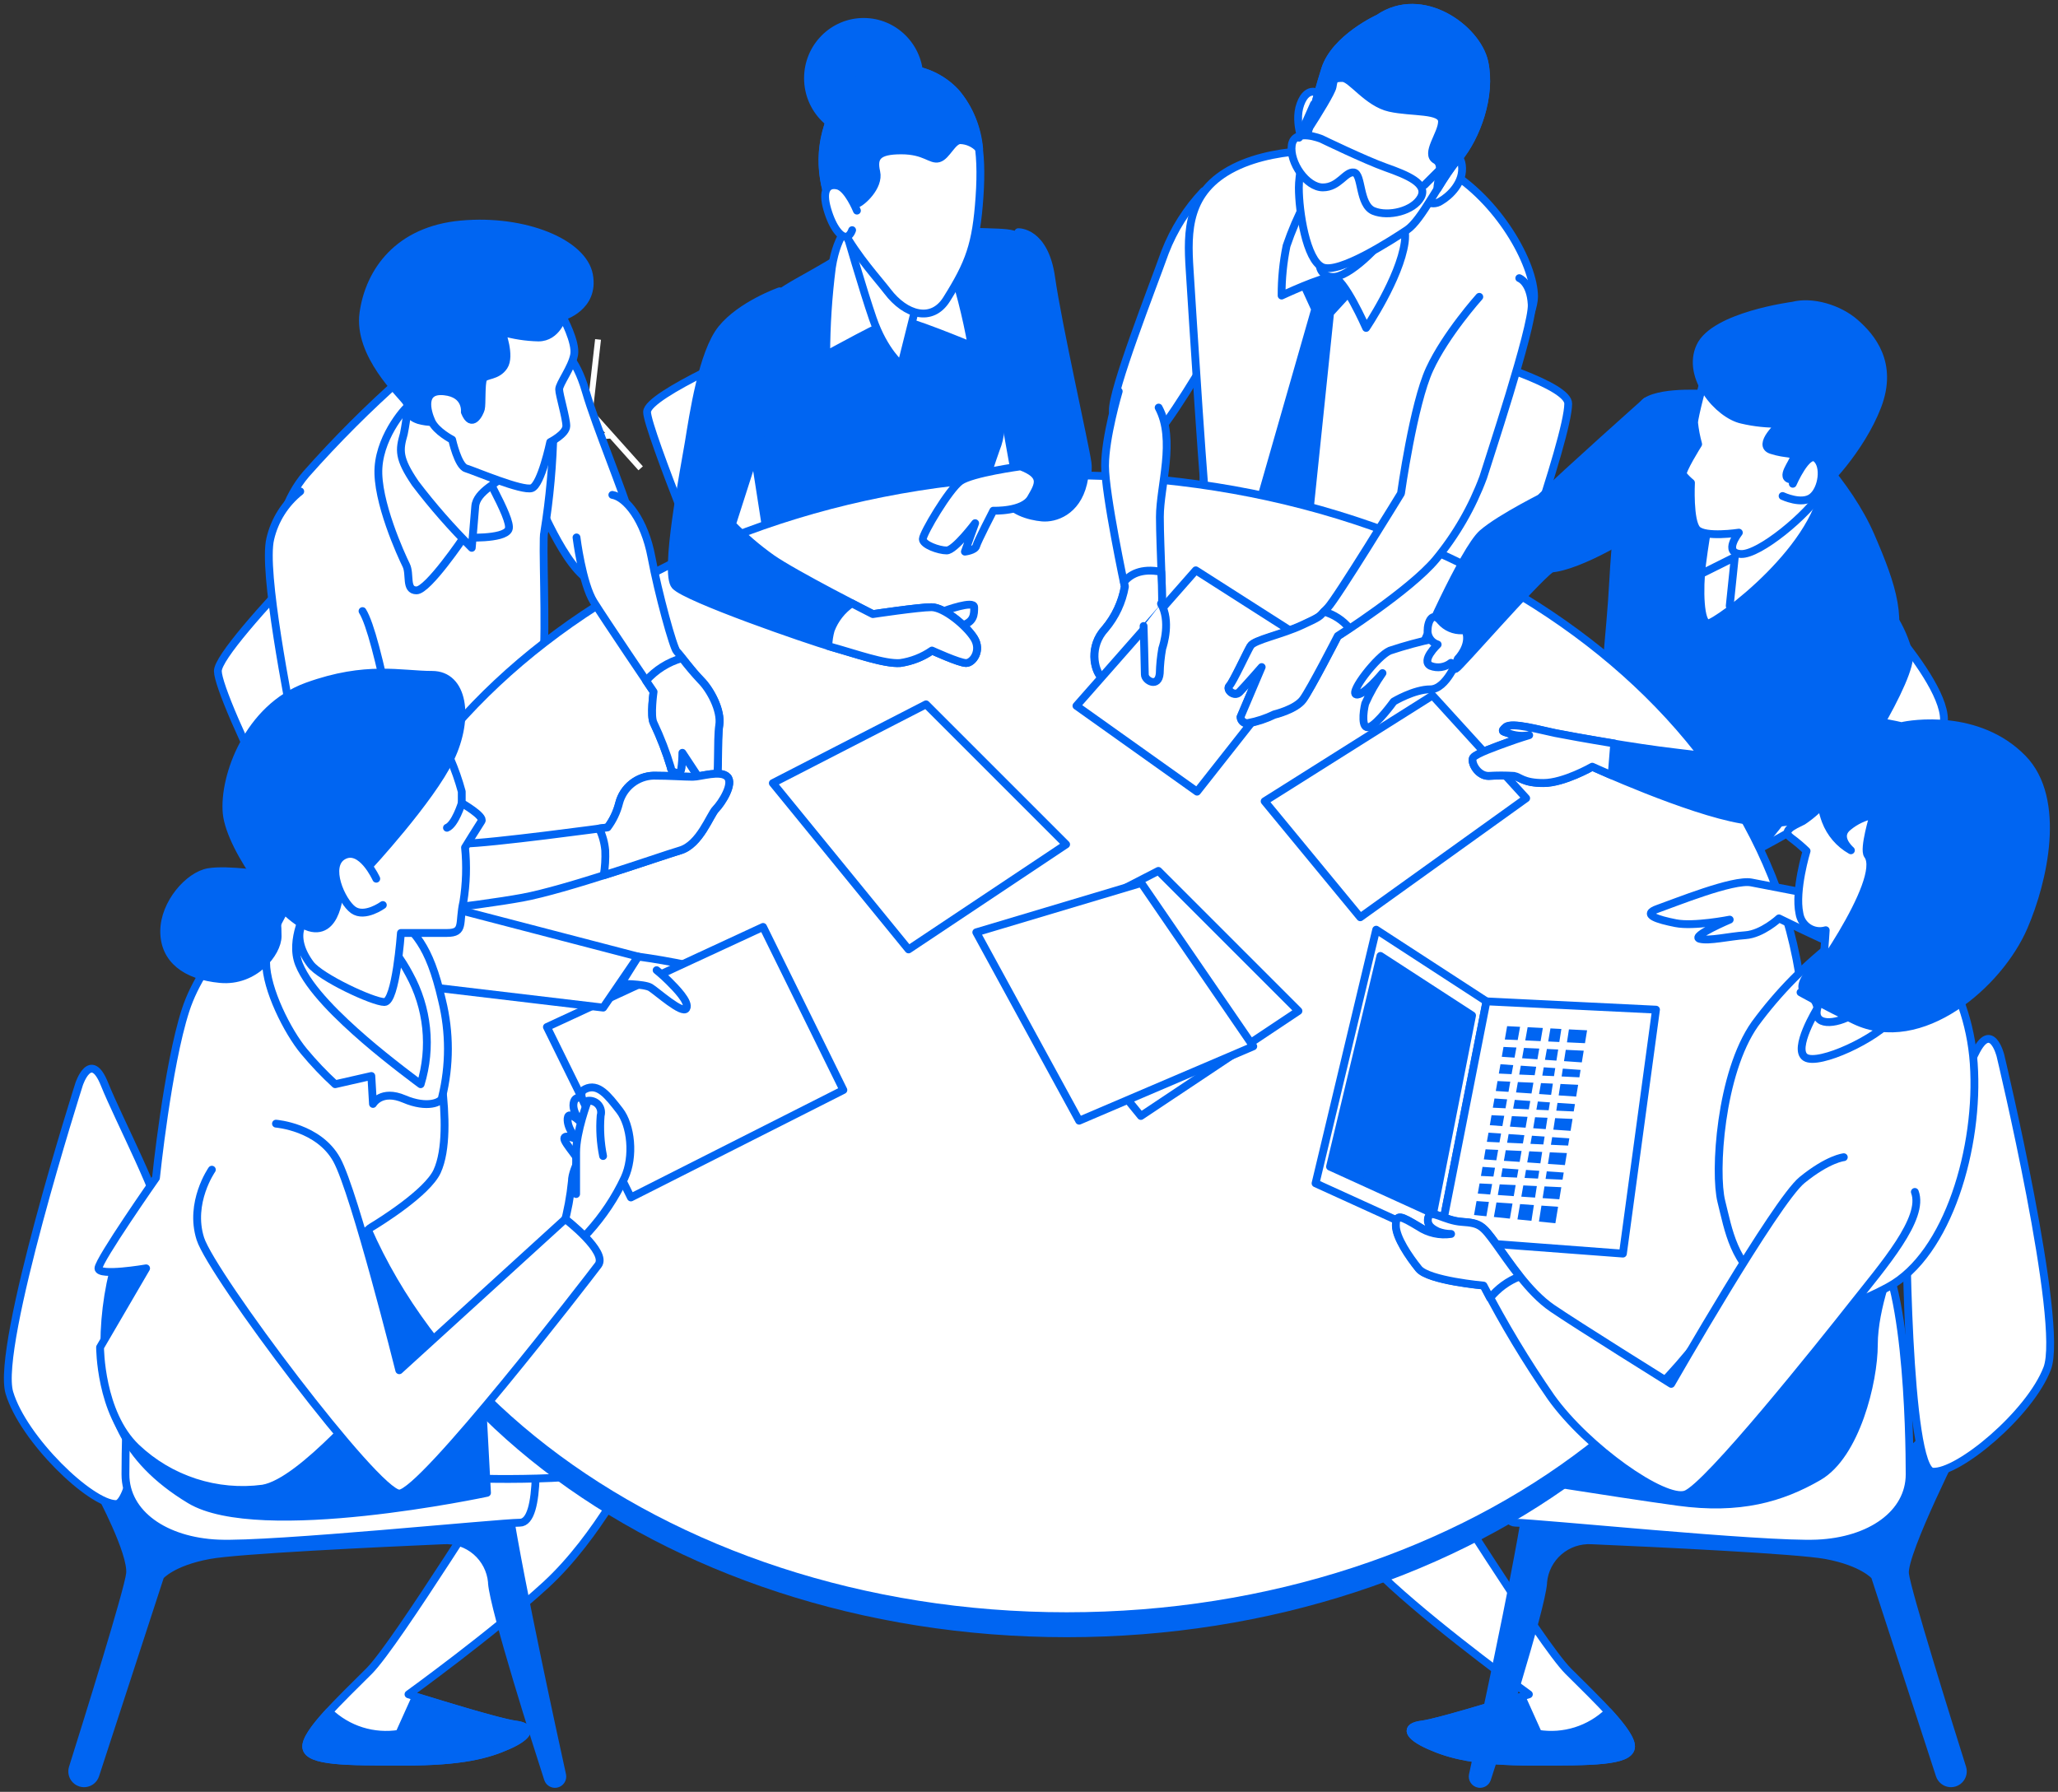 <svg width="263" height="229" viewBox="0 0 263 229" fill="none" xmlns="http://www.w3.org/2000/svg">
<rect x="0" y="0" width="263" height="229" fill="#333333" stroke="none"/>
<path d="M118.964 31.615C118.964 31.615 106.972 31.977 99.635 39.607C92.298 47.238 92.391 59.222 92.391 59.222C92.391 59.222 104.375 58.853 111.72 51.23C119.065 43.608 118.964 31.615 118.964 31.615Z" fill="white"/>
<path d="M76.801 43.422L76.053 43.338L75.103 51.717L70.044 46.069H70.061L68.775 35.917L68.027 36.018L69.17 45.094L56.606 31.043L56.043 31.547L64.573 41.077L59.169 41.145L59.186 41.901L65.237 41.825L71.221 48.507L62.775 48.515V49.271L71.893 49.263L77.33 55.339L71.372 55.7L71.422 56.448L77.969 56.053L81.591 60.104L82.154 59.6L75.775 52.473L76.801 43.422Z" fill="white"/>
<path d="M105.257 46.413L115.275 44.371L115.123 43.632L106.165 45.455L119.233 31.875L118.687 31.354L109.82 40.564L109.35 35.186L108.602 35.253L109.123 41.287L102.904 47.75L102.265 39.329L101.509 39.388L102.206 48.481L96.551 54.347L95.752 48.439L94.996 48.54L95.878 55.044L92.113 58.961L92.659 59.482L99.29 52.59L108.4 52.935L108.425 52.187L99.996 51.859L105.249 46.397L105.257 46.413Z" fill="white"/>
<path d="M110.374 17.186C114.305 17.186 117.492 13.966 117.492 9.993C117.492 6.02 114.305 2.799 110.374 2.799C106.443 2.799 103.256 6.02 103.256 9.993C103.256 13.966 106.443 17.186 110.374 17.186Z" fill="#0065F2" stroke="#0065F2" stroke-linecap="round" stroke-linejoin="round"/>
<path d="M130.133 29.674C130.133 29.674 133.494 29.531 134.335 35.49C135.175 41.448 138.688 56.987 138.982 59.164C139.276 61.34 137.965 63.962 134.78 64.979C131.595 65.996 129.839 62.946 129.544 61.492C129.25 60.038 126.443 42.339 126.443 42.339L130.133 29.674Z" fill="#0065F2" stroke="#0065F2" stroke-linecap="round" stroke-linejoin="round"/>
<path d="M97.415 44.162C97.415 44.162 82.691 50.39 82.691 52.65C82.691 54.911 91.759 77.022 91.759 77.022L130.829 66.828L126.451 42.355C126.451 42.355 120.635 35.103 97.415 44.162Z" fill="white" stroke="#0065F2" stroke-linecap="round" stroke-linejoin="round"/>
<path d="M110.846 30.801C110.846 30.801 106.644 33.415 103.283 35.298C99.921 37.18 94.879 39.802 94.879 45.038C94.879 50.273 98.661 71.04 98.661 73.216C98.591 74.188 98.639 75.164 98.804 76.124C98.804 75.687 124.369 67.258 124.369 67.258C125.155 63.915 126.126 60.619 127.276 57.383C128.587 54.19 127.276 51.425 128.73 46.197C130.184 40.97 132.932 37.483 131.781 33.592C130.629 29.701 130.327 29.818 126.117 29.667C121.906 29.516 114.914 29.49 110.846 30.801Z" fill="#0065F2" stroke="#0065F2" stroke-linecap="round" stroke-linejoin="round"/>
<path d="M108.931 28.515C108.931 28.515 107.04 29.532 106.309 34.18C105.835 37.889 105.593 41.625 105.586 45.365C105.586 45.365 113.427 41.012 114.595 40.861C115.763 40.709 124.184 44.222 124.184 44.222C123.5 40.376 122.528 36.586 121.276 32.885C119.537 28.221 110.67 26.482 108.931 28.515Z" fill="white" stroke="#0065F2" stroke-linecap="round" stroke-linejoin="round"/>
<path d="M107.475 27.355L107.617 27.851C108.181 29.818 110.29 37.096 111.542 40.718C112.996 44.92 115.173 46.676 115.173 46.676L117.349 37.986C117.349 37.986 108.777 29.675 107.475 27.355Z" fill="white" stroke="#0065F2" stroke-linecap="round" stroke-linejoin="round"/>
<path d="M115.157 8.757C115.157 8.757 108.039 7.597 105.568 16.892C103.097 26.187 111.09 34.179 113.409 37.23C115.729 40.281 119.09 41.255 120.973 38.247C123.881 33.599 124.755 31.271 125.175 25.17C125.595 19.069 124.881 15.001 122.124 11.808C121.233 10.85 120.155 10.086 118.957 9.561C117.758 9.036 116.465 8.763 115.157 8.757Z" fill="white" stroke="#0065F2" stroke-linecap="round" stroke-linejoin="round"/>
<path d="M122.15 11.808C121.258 10.849 120.178 10.084 118.979 9.559C117.779 9.034 116.484 8.762 115.175 8.757C115.175 8.757 108.056 7.597 105.586 16.892C104.909 19.529 104.976 22.301 105.779 24.901C106.039 24.237 106.434 23.716 107.039 23.716C108.779 23.716 108.93 26.187 109.51 26.044C110.09 25.901 112.41 23.868 111.981 21.977C111.552 20.086 112.124 19.22 115.175 19.22C118.225 19.22 118.948 20.523 119.965 20.237C120.982 19.951 121.713 17.909 122.73 17.909C123.184 17.925 123.63 18.031 124.043 18.222C124.456 18.412 124.826 18.683 125.133 19.018C124.909 16.364 123.867 13.845 122.15 11.808Z" fill="#0065F2" stroke="#0065F2" stroke-linecap="round" stroke-linejoin="round"/>
<path d="M109.51 26.918C109.51 26.918 108.342 24.011 107.039 23.716C105.737 23.422 105.005 24.305 105.728 26.767C106.451 29.23 107.476 30.255 108.056 30.255C108.636 30.255 108.896 29.414 108.896 29.414" fill="white"/>
<path d="M109.51 26.918C109.51 26.918 108.342 24.011 107.039 23.716C105.737 23.422 105.005 24.305 105.728 26.767C106.451 29.23 107.476 30.255 108.056 30.255C108.636 30.255 108.896 29.414 108.896 29.414" stroke="#0065F2" stroke-linecap="round" stroke-linejoin="round"/>
<path d="M98.904 56.693C98.904 56.693 99.627 61.349 102.829 63.417C106.031 65.484 110.393 64.433 110.393 64.433" stroke="#0065F2" stroke-linecap="round" stroke-linejoin="round"/>
<path d="M115.156 46.676C115.156 46.676 117.19 54.374 116.753 57.71" stroke="#0065F2" stroke-linecap="round" stroke-linejoin="round"/>
<path d="M71.759 44.71C71.759 44.71 73.524 45.441 74.852 50.005C76.18 54.568 79.701 62.947 80.583 66.182C81.466 69.418 81.172 73.536 77.348 74.586C73.524 75.637 69.406 65.174 68.818 64.291C68.23 63.409 66.759 55.173 67.498 50.761C68.238 46.349 70.146 44.13 71.759 44.71Z" fill="white" stroke="#0065F2" stroke-linecap="round" stroke-linejoin="round"/>
<path d="M50.816 59.988C50.816 59.988 27.84 82.402 27.84 85.763C27.84 89.125 41.362 116.925 45.144 116.295C48.925 115.665 65.944 97.529 65.944 97.529L50.816 59.988Z" fill="white" stroke="#0065F2" stroke-linecap="round" stroke-linejoin="round"/>
<path d="M51.463 48.247C47.097 52.109 42.971 56.235 39.109 60.601C33.957 66.626 34.403 76.778 36.016 83.687C37.63 90.595 40.58 110.159 44.252 110.899C47.925 111.638 50.874 103.839 57.346 98.293C63.817 92.746 68.968 87.998 69.405 84.317C69.842 80.636 69.262 68.879 69.556 67.996C70.256 63.665 70.649 59.29 70.733 54.903C70.733 50.642 67.498 45.936 64.262 44.902C61.026 43.868 52.782 47.23 51.463 48.247Z" fill="white" stroke="#0065F2" stroke-linecap="round" stroke-linejoin="round"/>
<path d="M81.254 186.595C81.254 186.595 76.498 196.377 69.691 202.604C62.883 208.832 52.202 216.538 52.202 216.538C52.202 216.538 63.463 220.101 65.841 220.396C68.22 220.69 67.615 221.875 64.951 223.068C62.287 224.261 59.017 225.144 51.605 225.144C44.193 225.144 39.453 225.144 39.151 223.362C38.848 221.581 43.605 217.135 47.16 213.58C50.714 210.025 64.354 187.78 65.539 186.595C66.724 185.41 75.027 181.552 81.254 186.595Z" fill="white" stroke="#0065F2" stroke-linecap="round" stroke-linejoin="round"/>
<path d="M65.843 220.395C63.884 220.151 55.909 217.697 53.153 216.84L51.018 221.58C49.407 221.84 47.757 221.722 46.199 221.235C44.641 220.748 43.218 219.905 42.042 218.773C40.269 220.697 38.992 222.412 39.143 223.361C39.446 225.143 44.185 225.143 51.598 225.143C59.01 225.143 62.271 224.252 64.943 223.067C67.616 221.882 68.212 220.689 65.843 220.395Z" fill="#0065F2" stroke="#0065F2" stroke-linecap="round" stroke-linejoin="round"/>
<path d="M166.32 186.595C166.32 186.595 171.069 196.377 177.884 202.604C184.7 208.832 195.381 216.538 195.381 216.538C195.381 216.538 184.112 220.101 181.742 220.396C179.372 220.69 179.96 221.875 182.632 223.068C185.305 224.261 188.515 225.144 195.97 225.144C203.424 225.144 208.13 225.144 208.424 223.362C208.718 221.581 203.979 217.135 200.415 213.58C196.852 210.025 183.221 187.78 182.036 186.595C180.851 185.41 172.548 181.552 166.32 186.595Z" fill="white" stroke="#0065F2" stroke-linecap="round" stroke-linejoin="round"/>
<path d="M181.743 220.395C183.693 220.151 191.676 217.697 194.433 216.84L196.568 221.58C198.178 221.838 199.825 221.719 201.382 221.232C202.938 220.745 204.359 219.903 205.535 218.773C207.299 220.697 208.585 222.412 208.426 223.361C208.131 225.143 203.383 225.143 195.971 225.143C188.559 225.143 185.298 224.252 182.634 223.067C179.97 221.882 179.373 220.689 181.743 220.395Z" fill="#0065F2" stroke="#0065F2" stroke-linecap="round" stroke-linejoin="round"/>
<path d="M12.762 190.745C12.762 190.745 16.913 198.451 16.619 201.124C16.376 203.3 11.19 219.924 9.299 225.941C9.225 226.178 9.211 226.43 9.257 226.675C9.304 226.919 9.41 227.149 9.566 227.342C9.722 227.536 9.924 227.688 10.153 227.785C10.382 227.882 10.632 227.921 10.879 227.899C11.175 227.872 11.456 227.759 11.687 227.574C11.919 227.388 12.091 227.139 12.182 226.857L20.477 201.418C20.477 201.418 21.956 199.636 26.704 198.754C30.335 198.065 48.42 197.216 56.673 196.855C58.196 196.768 59.693 197.276 60.848 198.271C62.004 199.267 62.727 200.672 62.867 202.191C62.867 202.233 62.867 202.267 62.867 202.309C63.127 205.729 68.749 223.42 70.027 227.336C70.096 227.551 70.24 227.733 70.433 227.85C70.626 227.968 70.855 228.012 71.077 227.975C71.203 227.954 71.323 227.907 71.43 227.839C71.537 227.77 71.629 227.68 71.7 227.575C71.772 227.47 71.821 227.351 71.846 227.226C71.87 227.101 71.869 226.973 71.842 226.848C70.834 222.26 66.505 202.477 64.942 192.527C64.942 192.527 33.511 194.006 26.393 192.224C22.115 191.155 18.019 189.456 14.241 187.182C14.241 187.182 12.468 187.19 12.762 190.745Z" fill="#0065F2" stroke="#0065F2" stroke-linecap="round" stroke-linejoin="round"/>
<path d="M10.107 138.565C10.107 138.565 -0.575 172.064 1.199 177.997C2.972 183.93 11.578 192.225 14.838 192.225C18.099 192.225 20.772 159.617 20.772 156.651C20.772 153.684 15.149 143.036 13.359 138.565C11.569 134.094 10.107 138.565 10.107 138.565Z" fill="white" stroke="#0065F2" stroke-linecap="round" stroke-linejoin="round"/>
<path d="M68.464 188.67C68.355 192.031 67.834 194.603 66.43 194.603C63.766 194.603 34.705 197.561 27.889 197.267C21.074 196.973 16.031 193.46 16.031 188.417C16.031 183.375 16.325 161.138 21.368 158.163C26.41 155.188 53.093 154.902 59.32 154.902C66.985 154.902 67.312 169.71 67.64 174.727C67.733 176.173 68.632 183.375 68.464 188.67Z" fill="white" stroke="#0065F2" stroke-linecap="round" stroke-linejoin="round"/>
<path d="M60.8 188.964C60.8 188.964 79.776 189.561 81.255 186.594C82.734 183.627 81.255 177.4 77.406 176.215C73.557 175.03 57.539 175.921 57.539 175.921L60.8 188.964Z" fill="white" stroke="#0065F2" stroke-linecap="round" stroke-linejoin="round"/>
<path d="M14.839 161.095C13.71 165.057 13.211 169.172 13.36 173.289C13.654 179.819 15.435 186.341 24.285 191.677C33.134 197.014 62.237 190.786 62.237 190.786L60.161 151.943C60.161 151.943 40.891 149.573 30.218 151.649C19.545 153.725 15.15 159.91 14.839 161.095Z" fill="#0065F2" stroke="#0065F2" stroke-linecap="round" stroke-linejoin="round"/>
<path d="M153.814 24.431C151.68 26.679 150.007 29.323 148.889 32.213C147.301 36.667 142.057 50.013 142.216 52.551C142.376 55.089 144.595 58.274 146.822 56.526C149.049 54.778 154.444 45.408 154.764 44.929C155.083 44.45 155.402 37.777 155.402 33.642C155.402 29.507 155.68 24.272 153.814 24.431Z" fill="white" stroke="#0065F2" stroke-linecap="round" stroke-linejoin="round"/>
<path d="M158.943 38.701C160.682 38.365 200.408 47.105 200.408 51.584C200.408 56.063 191.441 80.721 191.441 80.721L153.346 70.636C153.346 70.636 154.11 39.667 158.943 38.701Z" fill="white" stroke="#0065F2" stroke-linecap="round" stroke-linejoin="round"/>
<path d="M172.363 19.344C172.363 19.344 163.782 18.386 157.74 21.411C151.697 24.437 151.706 29.513 152.025 34.437C152.344 39.362 153.983 65.927 154.462 67.835C154.941 69.743 165.85 69.238 172.203 70.507C178.556 71.776 183.011 66.532 183.969 64.465C184.927 62.397 196.045 42.219 196.045 37.933C196.045 33.647 191.44 25.538 184.918 21.722C181.151 19.457 176.698 18.614 172.363 19.344Z" fill="white" stroke="#0065F2" stroke-linecap="round" stroke-linejoin="round"/>
<path d="M166.321 35.708L168.069 39.523L161.236 63.357L162.825 67.963L167.438 64.466L169.977 40.002L173.473 36.187L171.725 31.893L166.321 35.708Z" fill="#0065F2" stroke="#0065F2" stroke-linecap="round" stroke-linejoin="round"/>
<path d="M166.799 25.859C165.859 27.648 165.061 29.508 164.412 31.422C163.984 33.513 163.772 35.642 163.782 37.775C163.782 37.775 168.866 35.389 170.295 35.389C171.723 35.389 174.581 41.91 174.581 41.91C174.581 41.91 178.875 35.548 179.514 30.985C180.153 26.422 175.219 23.043 171.723 23.043C170.727 23.034 169.745 23.29 168.88 23.784C168.014 24.279 167.296 24.995 166.799 25.859Z" fill="white" stroke="#0065F2" stroke-linecap="round" stroke-linejoin="round"/>
<path d="M184.911 21.252C184.911 21.252 186.507 18.866 186.818 21.093C187.129 23.32 185.23 25.059 184.121 25.698C183.84 25.891 183.507 25.995 183.167 25.995C182.826 25.995 182.493 25.891 182.213 25.698" fill="white"/>
<path d="M184.911 21.252C184.911 21.252 186.507 18.866 186.818 21.093C187.129 23.32 185.23 25.059 184.121 25.698C183.84 25.891 183.507 25.995 183.167 25.995C182.826 25.995 182.493 25.891 182.213 25.698" stroke="#0065F2" stroke-linecap="round" stroke-linejoin="round"/>
<path d="M168.708 12.034C168.708 12.034 167.119 10.765 166.186 13.303C165.254 15.841 166.825 19.026 166.825 19.026L168.413 15.665" fill="white"/>
<path d="M168.708 12.034C168.708 12.034 167.119 10.765 166.186 13.303C165.254 15.841 166.825 19.026 166.825 19.026L168.413 15.665" stroke="#0065F2" stroke-linecap="round" stroke-linejoin="round"/>
<path d="M168.708 33.331C168.636 33.574 168.623 33.831 168.67 34.081C168.717 34.33 168.822 34.565 168.977 34.766C169.132 34.967 169.332 35.128 169.562 35.237C169.791 35.345 170.043 35.398 170.297 35.39C172.364 35.55 176.65 31.104 176.969 30.146C177.289 29.188 168.708 33.331 168.708 33.331Z" fill="white" stroke="#0065F2" stroke-linecap="round" stroke-linejoin="round"/>
<path d="M176.178 2.344C176.178 2.344 170.615 4.865 169.346 8.857C168.077 12.849 165.984 20.933 165.984 23.984C165.984 27.035 166.934 33.229 169.001 34.153C171.069 35.077 177.901 30.657 179.801 29.388C181.7 28.119 183.935 23.194 186.322 20.328C188.709 17.463 190.608 12.227 189.684 7.941C188.759 3.655 181.733 -1.472 176.178 2.344Z" fill="white" stroke="#0065F2" stroke-linecap="round" stroke-linejoin="round"/>
<path d="M189.685 7.908C188.726 3.613 181.734 -1.471 176.179 2.344C176.179 2.344 170.616 4.866 169.347 8.857C168.742 10.748 167.96 13.564 167.305 16.329C168.389 14.648 170.187 11.748 170.297 11.085C170.456 10.126 170.456 9.967 171.566 9.967C172.675 9.967 174.742 13.143 177.608 13.782C180.474 14.421 184.281 13.942 184.281 15.53C184.281 17.119 182.054 19.665 183.482 20.455C184.6 21.077 183.6 23.22 183.701 24.153C184.493 22.807 185.377 21.518 186.348 20.295C188.726 17.438 190.634 12.194 189.685 7.908Z" fill="#0065F2" stroke="#0065F2" stroke-linecap="round" stroke-linejoin="round"/>
<path d="M168.868 17.757C168.868 17.757 174.431 20.455 177.129 21.413C179.827 22.371 182.533 23.472 181.575 25.22C180.617 26.968 177.448 27.741 175.541 26.968C173.633 26.195 174.112 22.203 173.019 22.043C171.927 21.883 171.12 23.951 169.053 23.951C166.985 23.951 164.758 20.774 165.078 18.547C165.397 16.32 168.868 17.757 168.868 17.757Z" fill="white" stroke="#0065F2" stroke-linecap="round" stroke-linejoin="round"/>
<path d="M182.053 23.632L185.708 19.977" stroke="#0065F2" stroke-linecap="round" stroke-linejoin="round"/>
<path d="M166.01 17.599L167.909 13.305" stroke="#0065F2" stroke-linecap="round" stroke-linejoin="round"/>
<path d="M210.383 51.297C210.383 51.297 199.845 60.676 197.113 63.39C194.382 66.105 194.256 71.324 196.853 72.492C199.45 73.66 207.652 68.853 208.946 67.811C210.24 66.769 213.762 51.944 210.383 51.297Z" fill="#0065F2" stroke="#0065F2" stroke-linecap="round" stroke-linejoin="round"/>
<path d="M236.729 74.744C236.729 74.744 250.889 88.897 248.057 93.426C245.225 97.956 218.047 112.117 218.047 112.117L212.945 90.031L236.729 74.744Z" fill="white" stroke="#0065F2" stroke-linecap="round" stroke-linejoin="round"/>
<path d="M218.567 50.39C218.567 50.39 212.592 49.869 210.381 51.297C208.171 52.726 206.608 65.996 206.179 73.929C205.751 81.863 204.751 88.216 205.272 89.788C205.793 91.359 219.315 108.386 221.239 110.73C223.164 113.075 238.93 89.141 241.14 84.325C243.35 79.51 241.922 75.081 239.056 68.467C236.19 61.853 230.089 55.718 226.45 52.34C225.408 51.375 224.138 50.69 222.76 50.349C221.381 50.008 219.939 50.022 218.567 50.39Z" fill="#0065F2" stroke="#0065F2" stroke-linecap="round" stroke-linejoin="round"/>
<path d="M218.442 66.123L218.35 66.627C218.182 67.56 217.82 69.694 217.509 72.106C217.114 75.359 217.249 79.67 218.291 79.67C219.333 79.67 232.981 69.787 233.241 60.82C233.502 51.853 219.484 62.358 218.442 66.123Z" fill="white" stroke="#0065F2" stroke-linecap="round" stroke-linejoin="round"/>
<path d="M217.796 48.441C217.796 48.441 216.493 53.248 216.493 54.029C216.591 54.952 216.766 55.866 217.014 56.761C217.014 56.761 214.804 60.273 215.064 60.66C215.373 61.041 215.719 61.39 216.098 61.702C216.098 61.702 215.846 66.644 216.88 67.686C217.913 68.728 222.216 68.072 222.216 68.072C222.216 68.072 220.132 70.677 222.477 70.804C224.821 70.93 231.057 65.761 232.881 62.744C234.704 59.727 234.562 54.29 232.881 51.558C231.2 48.827 221.174 45.054 217.796 48.441Z" fill="white" stroke="#0065F2" stroke-linecap="round" stroke-linejoin="round"/>
<path d="M229.106 39.07C229.106 39.07 219.089 40.372 217.274 44.272C215.458 48.171 219.61 52.987 222.602 53.642C224.22 54.023 225.881 54.196 227.543 54.155C227.543 54.155 224.425 56.886 226.375 57.516C228.325 58.147 229.232 57.777 229.232 58.424C229.232 59.071 227.283 61.155 228.972 61.29C230.661 61.424 231.182 58.424 232.224 59.08C233.266 59.735 231.838 62.324 232.359 62.441C232.88 62.559 237.821 57.399 239.922 51.903C242.023 46.406 239.141 43.062 237.065 41.246C234.989 39.431 231.577 38.422 229.106 39.07Z" fill="#0065F2" stroke="#0065F2" stroke-linecap="round" stroke-linejoin="round"/>
<path d="M229.107 61.827C229.107 61.827 230.931 57.625 232.099 58.584C233.267 59.541 232.881 62.483 231.578 63.525C230.275 64.567 227.805 63.391 227.805 63.391" fill="white"/>
<path d="M229.107 61.827C229.107 61.827 230.931 57.625 232.099 58.584C233.267 59.541 232.881 62.483 231.578 63.525C230.275 64.567 227.805 63.391 227.805 63.391" stroke="#0065F2" stroke-linecap="round" stroke-linejoin="round"/>
<path d="M217.535 73.275L221.695 71.199L221.048 77.435" fill="white"/>
<path d="M217.535 73.275L221.695 71.199L221.048 77.435" stroke="#0065F2" stroke-linecap="round" stroke-linejoin="round"/>
<path d="M250.63 183.727C250.63 183.727 243.151 198.451 243.445 201.124C243.689 203.3 248.874 219.923 250.773 225.941C250.846 226.179 250.858 226.431 250.811 226.675C250.763 226.92 250.656 227.148 250.499 227.342C250.342 227.535 250.141 227.687 249.911 227.784C249.682 227.881 249.433 227.921 249.185 227.899C248.889 227.872 248.608 227.759 248.377 227.573C248.145 227.388 247.973 227.139 247.882 226.857L239.596 201.418C239.596 201.418 238.108 199.636 233.368 198.754C229.729 198.065 211.653 197.216 203.391 196.854C201.87 196.77 200.375 197.279 199.221 198.274C198.068 199.269 197.345 200.674 197.206 202.191C197.202 202.23 197.202 202.269 197.206 202.309C196.937 205.729 191.323 223.419 190.037 227.336C189.968 227.55 189.824 227.733 189.631 227.85C189.438 227.967 189.21 228.012 188.987 227.974C188.861 227.953 188.742 227.907 188.634 227.838C188.527 227.77 188.435 227.68 188.364 227.575C188.292 227.47 188.243 227.351 188.219 227.226C188.194 227.101 188.195 226.973 188.222 226.848C189.231 222.26 193.559 202.477 195.13 192.526C195.13 192.526 226.553 194.005 233.671 192.224C240.789 190.442 249.16 180.164 249.16 180.164C249.16 180.164 250.924 180.164 250.63 183.727Z" fill="#0065F2" stroke="#0065F2" stroke-linecap="round" stroke-linejoin="round"/>
<path d="M255.646 134.91C255.646 134.91 263.831 169.106 261.621 174.888C259.411 180.67 250.233 188.335 246.981 188.083C243.729 187.83 243.451 155.122 243.67 152.164C243.888 149.206 250.292 138.978 252.393 134.633C254.494 130.288 255.646 134.91 255.646 134.91Z" fill="white" stroke="#0065F2" stroke-linecap="round" stroke-linejoin="round"/>
<path d="M191.633 188.67C191.734 192.031 192.263 194.603 193.658 194.603C196.331 194.603 225.383 197.561 232.207 197.267C239.031 196.973 244.04 193.46 244.04 188.417C244.04 183.375 243.738 161.096 238.695 158.163C233.653 155.23 206.97 154.902 200.743 154.902C193.078 154.902 192.742 169.71 192.423 174.727C192.33 176.173 191.44 183.375 191.633 188.67Z" fill="white" stroke="#0065F2" stroke-linecap="round" stroke-linejoin="round"/>
<path d="M241.922 161.087C241.922 161.087 239.468 167.079 239.468 171.835C239.468 176.592 237.166 185.954 232.409 188.711C227.652 191.467 222.324 193.013 214.45 191.938C206.575 190.862 189.439 188.097 189.439 188.097C189.439 188.097 207.088 175.491 211.534 169.222C215.979 162.952 217.517 157.717 221.047 154.187C224.577 150.657 241.611 147.128 241.922 161.087Z" fill="#0065F2" stroke="#0065F2" stroke-linecap="round" stroke-linejoin="round"/>
<path d="M136.327 208.737C188.427 208.737 230.662 176.096 230.662 135.832C230.662 95.568 188.427 62.928 136.327 62.928C84.227 62.928 41.992 95.568 41.992 135.832C41.992 176.096 84.227 208.737 136.327 208.737Z" fill="#0065F2" stroke="#0065F2" stroke-linecap="round" stroke-linejoin="round"/>
<path d="M136.327 206.551C188.427 206.551 230.662 173.911 230.662 133.647C230.662 93.383 188.427 60.742 136.327 60.742C84.227 60.742 41.992 93.383 41.992 133.647C41.992 173.911 84.227 206.551 136.327 206.551Z" fill="white" stroke="#0065F2" stroke-linecap="round" stroke-linejoin="round"/>
<path d="M183.069 88.881L195.036 102.016L173.833 117.228L161.613 102.403L183.069 88.881Z" fill="white" stroke="#0065F2" stroke-linecap="round" stroke-linejoin="round"/>
<path d="M118.343 90.016L98.762 100.084L116.108 121.337L136.244 107.916L118.343 90.016Z" fill="white" stroke="#0065F2" stroke-linecap="round" stroke-linejoin="round"/>
<path d="M148.034 111.303L128.461 121.371L145.798 142.624L165.934 129.203L148.034 111.303Z" fill="white" stroke="#0065F2" stroke-linecap="round" stroke-linejoin="round"/>
<path d="M145.849 112.848L124.764 119.151L137.908 143.228L160.161 133.723L145.849 112.848Z" fill="white" stroke="#0065F2" stroke-linecap="round" stroke-linejoin="round"/>
<path d="M120.688 78.073C120.688 78.073 124.495 76.653 124.495 77.603C124.495 78.552 124.495 79.502 122.814 79.981C121.133 80.46 115.444 79.266 116.872 78.552C118.091 78.104 119.396 77.94 120.688 78.073Z" fill="white" stroke="#0065F2" stroke-linecap="round" stroke-linejoin="round"/>
<path d="M99.627 37.23C99.627 37.23 94.694 38.97 92.223 42.029C89.752 45.088 88.592 53.064 88.021 56.551C87.449 60.039 84.827 73.258 86.281 74.855C87.735 76.452 103.274 81.83 106.325 82.704C109.375 83.579 113.048 84.881 115.048 84.738C116.509 84.528 117.902 83.982 119.116 83.141C119.116 83.141 122.603 84.738 123.469 84.738C124.334 84.738 125.503 83.141 124.486 81.536C123.469 79.931 120.637 77.603 119.04 77.603C117.443 77.603 111.56 78.486 111.56 78.486C111.56 78.486 101.534 73.401 98.627 71.368C96.804 70.073 95.102 68.616 93.542 67.014L99.501 48.416" fill="#0065F2"/>
<path d="M99.627 37.23C99.627 37.23 94.694 38.97 92.223 42.029C89.752 45.088 88.592 53.064 88.021 56.551C87.449 60.039 84.827 73.258 86.281 74.855C87.735 76.452 103.274 81.83 106.325 82.704C109.375 83.579 113.048 84.881 115.048 84.738C116.509 84.528 117.902 83.982 119.116 83.141C119.116 83.141 122.603 84.738 123.469 84.738C124.334 84.738 125.503 83.141 124.486 81.536C123.469 79.931 120.637 77.603 119.04 77.603C117.443 77.603 111.56 78.486 111.56 78.486C111.56 78.486 101.534 73.401 98.627 71.368C96.804 70.073 95.102 68.616 93.542 67.014L99.501 48.416" stroke="#0065F2" stroke-linecap="round" stroke-linejoin="round"/>
<path d="M119.023 77.601C117.426 77.601 111.543 78.484 111.543 78.484C111.543 78.484 110.434 77.929 108.854 77.106C107.627 77.938 106.687 79.13 106.164 80.517C105.978 81.186 105.874 81.874 105.854 82.568L106.307 82.703C109.358 83.543 113.031 84.879 115.031 84.736C116.492 84.527 117.884 83.98 119.098 83.139C119.098 83.139 122.586 84.736 123.451 84.736C124.317 84.736 125.485 83.139 124.468 81.534C123.451 79.929 120.619 77.601 119.023 77.601Z" fill="white" stroke="#0065F2" stroke-linecap="round" stroke-linejoin="round"/>
<path d="M52.488 51.626C52.043 51.761 48.665 55.45 48.37 59.719C48.076 63.989 51.312 71.04 51.9 72.216C52.488 73.393 51.757 75.452 53.228 75.452C54.699 75.452 59.262 68.686 59.262 68.686C59.262 68.686 64.405 68.981 64.993 67.661C65.582 66.342 60.876 58.98 59.85 55.895C58.825 52.811 54.993 50.895 52.488 51.626Z" fill="white" stroke="#0065F2" stroke-linecap="round" stroke-linejoin="round"/>
<path d="M52.195 49.424C52.205 51.448 52.008 53.467 51.606 55.45C51.018 57.509 50.875 58.543 53.077 61.778C55.288 64.686 57.697 67.438 60.288 70.014C60.288 70.014 60.582 66.652 60.733 64.719C60.884 62.787 63.817 61.627 64.406 60.744C64.994 59.862 61.17 59.274 59.699 56.627C58.229 53.979 58.229 49.424 56.17 48.979C54.111 48.533 52.968 47.365 52.195 49.424Z" fill="white" stroke="#0065F2" stroke-linecap="round" stroke-linejoin="round"/>
<path d="M71.91 40.449C71.91 40.449 76.028 39.273 75.272 35.155C74.516 31.037 67.036 27.953 58.951 28.684C50.867 29.415 47.186 34.718 46.446 40.012C45.707 45.307 51.295 50.45 51.884 51.333C52.472 52.215 51.741 53.097 53.505 53.686C54.706 54.023 55.977 54.023 57.178 53.686C57.613 54.311 58.22 54.798 58.925 55.085C59.631 55.373 60.405 55.45 61.153 55.308C63.674 54.719 62.918 49.719 63.952 49.131C64.985 48.542 65.716 46.61 68.801 44.861C71.885 43.114 71.91 40.449 71.91 40.449Z" fill="#0065F2" stroke="#0065F2" stroke-linecap="round" stroke-linejoin="round"/>
<path d="M59.404 52.66C59.404 52.66 59.699 50.307 56.757 50.013C53.816 49.718 54.555 52.534 55.144 53.836C55.732 55.139 57.782 56.19 57.782 56.19C57.782 56.19 58.522 59.551 59.556 59.862C60.589 60.173 66.758 62.803 67.96 62.383C69.162 61.963 70.313 56.5 70.313 56.5C70.313 56.5 72.372 55.467 72.372 54.441C72.372 53.416 71.456 50.45 71.456 49.752C71.456 49.054 73.078 46.953 73.372 45.34C73.666 43.726 71.901 40.482 71.901 40.482C71.901 40.482 71.162 43.13 68.808 43.13C67.215 43.093 65.632 42.847 64.102 42.398C64.102 42.398 65.279 45.483 64.396 46.811C63.514 48.139 62.043 47.836 61.749 48.424C61.455 49.013 61.606 51.66 61.455 52.248C61.304 52.836 60.287 54.862 59.404 52.66Z" fill="white" stroke="#0065F2" stroke-linecap="round" stroke-linejoin="round"/>
<path d="M73.674 68.685C73.674 68.685 74.405 74.568 75.876 76.921C77.346 79.275 83.523 88.393 83.523 88.393C83.523 88.393 83.086 91.486 83.523 92.368C84.404 94.22 85.143 96.136 85.734 98.099C85.734 98.688 86.91 99.133 87.053 98.251C87.151 97.569 87.202 96.881 87.204 96.192L89.725 100.016C89.725 100.016 91.053 101.041 91.49 100.158C91.927 99.276 91.642 94.57 91.936 92.662C92.23 90.754 90.759 88.099 89.583 86.922C88.406 85.746 86.935 83.687 86.49 83.249C86.044 82.812 84.137 75.896 83.254 71.19C82.372 66.484 80.019 63.542 78.254 63.248" fill="white"/>
<path d="M73.674 68.685C73.674 68.685 74.405 74.568 75.876 76.921C77.346 79.275 83.523 88.393 83.523 88.393C83.523 88.393 83.086 91.486 83.523 92.368C84.404 94.22 85.143 96.136 85.734 98.099C85.734 98.688 86.91 99.133 87.053 98.251C87.151 97.569 87.202 96.881 87.204 96.192L89.725 100.016C89.725 100.016 91.053 101.041 91.49 100.158C91.927 99.276 91.642 94.57 91.936 92.662C92.23 90.754 90.759 88.099 89.583 86.922C88.406 85.746 86.935 83.687 86.49 83.249C86.044 82.812 84.137 75.896 83.254 71.19C82.372 66.484 80.019 63.542 78.254 63.248" stroke="#0065F2" stroke-linecap="round" stroke-linejoin="round"/>
<path d="M91.466 100.176C91.912 99.335 91.618 94.587 91.912 92.68C92.206 90.772 90.735 88.116 89.558 86.94C88.71 86.039 87.911 85.093 87.163 84.107C85.385 84.609 83.789 85.613 82.566 86.998L83.525 88.41C83.525 88.41 83.088 91.503 83.525 92.385C84.405 94.237 85.144 96.153 85.735 98.117C85.735 98.705 86.911 99.151 87.054 98.268C87.153 97.586 87.203 96.898 87.205 96.209L89.727 100.033C89.727 100.033 91.029 101.016 91.466 100.176Z" fill="white" stroke="#0065F2" stroke-linecap="round" stroke-linejoin="round"/>
<path d="M38.369 62.803C36.449 64.324 35.102 66.451 34.545 68.837C33.52 72.955 36.898 89.721 37.781 94.57C38.663 99.419 43.075 115.58 44.403 116.63C45.731 117.681 61.169 115.748 66.758 114.723C72.346 113.697 84.406 109.428 86.927 108.689C89.448 107.949 90.751 104.134 91.482 103.394C92.213 102.654 93.835 100.158 92.953 99.276C92.071 98.394 89.591 99.276 88.541 99.276C87.49 99.276 85.6 99.133 83.54 99.133C82.521 99.16 81.538 99.52 80.742 100.157C79.945 100.794 79.379 101.674 79.128 102.663C78.847 103.778 78.347 104.826 77.658 105.747C77.658 105.747 62.531 107.806 59.278 107.806C57.162 107.791 55.048 107.645 52.95 107.369C52.95 107.369 51.185 97.217 49.857 90.897C48.529 84.578 47.336 79.72 46.328 78.098" fill="white"/>
<path d="M38.369 62.803C36.449 64.324 35.102 66.451 34.545 68.837C33.52 72.955 36.898 89.721 37.781 94.57C38.663 99.419 43.075 115.58 44.403 116.63C45.731 117.681 61.169 115.748 66.758 114.723C72.346 113.697 84.406 109.428 86.927 108.689C89.448 107.949 90.751 104.134 91.482 103.394C92.213 102.654 93.835 100.158 92.953 99.276C92.071 98.394 89.591 99.276 88.541 99.276C87.49 99.276 85.6 99.133 83.54 99.133C82.521 99.16 81.538 99.52 80.742 100.157C79.945 100.794 79.379 101.674 79.128 102.663C78.847 103.778 78.347 104.826 77.658 105.747C77.658 105.747 62.531 107.806 59.278 107.806C57.162 107.791 55.048 107.645 52.95 107.369C52.95 107.369 51.185 97.217 49.857 90.897C48.529 84.578 47.336 79.72 46.328 78.098" stroke="#0065F2" stroke-linecap="round" stroke-linejoin="round"/>
<path d="M88.525 99.275C87.499 99.275 85.583 99.132 83.524 99.132C82.505 99.159 81.522 99.519 80.726 100.156C79.929 100.793 79.363 101.673 79.112 102.662C78.831 103.777 78.331 104.825 77.641 105.746L76.574 105.889C76.999 106.768 77.26 107.716 77.347 108.687C77.391 109.75 77.327 110.815 77.154 111.864C81.507 110.486 85.558 109.082 86.911 108.687C89.432 107.956 90.735 104.133 91.466 103.393C92.197 102.653 93.819 100.157 92.937 99.275C92.054 98.393 89.558 99.275 88.525 99.275Z" fill="white" stroke="#0065F2" stroke-linecap="round" stroke-linejoin="round"/>
<path d="M78.574 126.992C78.574 126.992 82.364 127.303 83.617 127.303C84.869 127.303 93.567 126.362 92.306 124.941C91.046 123.521 81.549 122.252 81.549 122.252L78.574 126.992Z" fill="white" stroke="#0065F2" stroke-linecap="round" stroke-linejoin="round"/>
<path d="M97.516 118.463L69.893 131.254L80.624 153.037L107.778 139.305L97.516 118.463Z" fill="white" stroke="#0065F2" stroke-linecap="round" stroke-linejoin="round"/>
<path d="M79.019 125.723C79.019 125.723 82.331 125.723 83.121 126.202C83.911 126.681 87.222 129.673 87.701 128.883C88.18 128.093 86.281 126.202 85.491 125.412C84.701 124.622 83.911 123.992 83.911 123.992" fill="white"/>
<path d="M79.019 125.723C79.019 125.723 82.331 125.723 83.121 126.202C83.911 126.681 87.222 129.673 87.701 128.883C88.18 128.093 86.281 126.202 85.491 125.412C84.701 124.622 83.911 123.992 83.911 123.992" stroke="#0065F2" stroke-linecap="round" stroke-linejoin="round"/>
<path d="M53.093 114.84L81.541 122.252L77.087 128.774L47.143 125.219C47.143 125.219 40.042 115.437 53.093 114.84Z" fill="white" stroke="#0065F2" stroke-linecap="round" stroke-linejoin="round"/>
<path d="M32.958 116.084C32.958 116.084 26.024 121.967 23.713 129.11C21.402 136.254 19.932 150.54 19.932 150.54C19.932 150.54 12.578 161.045 12.578 162.096C12.578 163.146 18.671 162.096 18.671 162.096L12.788 172.181C12.788 172.181 12.788 180.585 17.41 184.997C19.544 187.024 22.105 188.548 24.904 189.456C27.703 190.365 30.671 190.636 33.588 190.249C38.63 189.409 47.875 178.063 48.925 177.433C49.976 176.803 46.404 167.138 45.564 163.567C44.723 159.995 46.404 157.474 47.455 156.843C48.505 156.213 54.598 152.431 55.859 149.7C57.119 146.969 56.909 142.346 56.489 138.775C56.069 135.203 50.816 122.807 46.194 119.025C41.572 115.244 37.37 112.722 32.958 116.084Z" fill="white" stroke="#0065F2" stroke-linecap="round" stroke-linejoin="round"/>
<path d="M37.159 115.032C37.159 115.032 34.008 119.655 34.008 123.016C34.008 126.378 36.739 131.84 38.84 134.362C40.075 135.85 41.409 137.254 42.832 138.564L47.454 137.513L47.664 141.085C47.664 141.085 48.715 139.194 51.656 140.454C54.598 141.715 56.489 140.875 56.489 140.244C57.493 136.173 57.493 131.919 56.489 127.848C54.808 120.495 52.917 119.234 50.185 116.503C47.454 113.772 41.151 112.721 37.159 115.032Z" fill="white" stroke="#0065F2" stroke-linecap="round" stroke-linejoin="round"/>
<path d="M39.261 116.085C39.261 116.085 36.95 120.077 38.21 123.228C39.471 126.38 43.463 130.161 46.614 132.893C49.766 135.624 53.758 138.565 53.758 138.565C54.471 136.241 54.708 133.796 54.455 131.377C54.202 128.959 53.465 126.616 52.287 124.489C48.295 116.925 41.152 114.614 39.261 116.085Z" fill="white" stroke="#0065F2" stroke-linecap="round" stroke-linejoin="round"/>
<path d="M57.538 96.965C58.127 98.329 58.619 99.733 59.009 101.167V102.638C59.009 102.638 61.95 104.318 61.53 104.949C61.11 105.579 59.429 108.31 59.429 108.31C59.659 110.621 59.589 112.951 59.219 115.244C58.589 117.975 59.429 119.235 57.118 119.235H51.235C51.235 119.235 50.605 128.06 49.134 128.06C47.664 128.06 40.941 124.908 39.68 123.227C38.419 121.547 37.999 119.866 38.419 118.605C39.727 115.237 40.849 111.801 41.781 108.31C42.621 104.528 48.924 101.587 50.395 100.957C51.866 100.326 57.538 96.965 57.538 96.965Z" fill="white" stroke="#0065F2" stroke-linecap="round" stroke-linejoin="round"/>
<path d="M34.219 111.882C34.219 111.882 29.176 111.041 26.655 111.461C24.134 111.882 20.982 115.453 20.982 119.025C20.982 122.597 23.714 124.698 28.126 125.118C32.538 125.538 35.479 121.756 35.479 119.655C35.482 117.013 35.056 114.388 34.219 111.882Z" fill="#0065F2" stroke="#0065F2" stroke-linecap="round" stroke-linejoin="round"/>
<path d="M47.035 110.831C47.035 110.831 55.019 102.217 57.54 96.965C60.061 91.712 59.221 86.249 55.229 86.249C51.237 86.249 46.825 84.989 39.261 87.72C31.698 90.451 28.546 99.276 28.967 103.898C29.387 108.52 36.32 117.974 39.892 118.605C43.464 119.235 43.464 112.932 43.464 112.932L47.035 110.831Z" fill="#0065F2" stroke="#0065F2" stroke-linecap="round" stroke-linejoin="round"/>
<path d="M48.084 112.302C48.084 112.302 46.193 108.1 43.882 109.361C41.571 110.622 43.672 115.244 45.143 116.294C46.613 117.345 48.924 115.664 48.924 115.664" fill="white"/>
<path d="M48.084 112.302C48.084 112.302 46.193 108.1 43.882 109.361C41.571 110.622 43.672 115.244 45.143 116.294C46.613 117.345 48.924 115.664 48.924 115.664" stroke="#0065F2" stroke-linecap="round" stroke-linejoin="round"/>
<path d="M59.01 102.639C59.01 102.639 58.17 105.37 57.119 105.79" stroke="#0065F2" stroke-linecap="round" stroke-linejoin="round"/>
<path d="M75.12 140.683C75.12 140.683 73.506 139.607 73.296 141.002C73.086 142.397 74.691 143.902 74.691 143.902C74.691 143.902 72.649 141.649 72.54 142.935C72.431 144.221 73.725 145.625 73.725 145.625C73.725 145.625 72.111 144.868 72.111 145.515C72.111 146.162 74.372 148.415 74.473 149.482C74.574 150.549 76.624 147.23 77.053 144.658C77.144 143.88 77.01 143.092 76.668 142.388C76.325 141.683 75.788 141.092 75.12 140.683Z" fill="white" stroke="#0065F2" stroke-linecap="round" stroke-linejoin="round"/>
<path d="M72.035 156.633C72.542 154.775 72.894 152.877 73.086 150.96C73.086 149.28 74.977 146.338 75.817 144.658C76.657 142.977 73.086 140.035 74.766 139.195C76.447 138.355 77.708 140.035 79.178 141.926C80.649 143.817 81.069 147.809 79.809 150.54C78.62 153.068 77.062 155.404 75.187 157.474C74.571 158.132 73.864 158.699 73.086 159.154L72.035 156.633Z" fill="white" stroke="#0065F2" stroke-linecap="round" stroke-linejoin="round"/>
<path d="M73.625 152.6V147.28C73.625 144.616 75.121 140.683 75.121 140.683C75.367 140.65 75.617 140.679 75.85 140.767C76.082 140.854 76.288 140.998 76.451 141.186C76.614 141.374 76.727 141.599 76.781 141.841C76.835 142.083 76.828 142.335 76.76 142.574C76.622 144.303 76.727 146.043 77.071 147.743" fill="white"/>
<path d="M73.625 152.6V147.28C73.625 144.616 75.121 140.683 75.121 140.683C75.367 140.65 75.617 140.679 75.85 140.767C76.082 140.854 76.288 140.998 76.451 141.186C76.614 141.374 76.727 141.599 76.781 141.841C76.835 142.083 76.828 142.335 76.76 142.574C76.622 144.303 76.727 146.043 77.071 147.743" stroke="#0065F2" stroke-linecap="round" stroke-linejoin="round"/>
<path d="M27.074 149.488C27.074 149.488 24.133 153.69 25.603 158.312C27.074 162.935 48.084 190.878 51.025 190.878C53.967 190.878 75.187 163.355 76.447 161.674C77.708 159.993 72.245 155.791 72.245 155.791L51.025 175.12C51.025 175.12 45.353 152.43 43.041 148.228C40.73 144.026 35.268 143.605 35.268 143.605" fill="white"/>
<path d="M27.074 149.488C27.074 149.488 24.133 153.69 25.603 158.312C27.074 162.935 48.084 190.878 51.025 190.878C53.967 190.878 75.187 163.355 76.447 161.674C77.708 159.993 72.245 155.791 72.245 155.791L51.025 175.12C51.025 175.12 45.353 152.43 43.041 148.228C40.73 144.026 35.268 143.605 35.268 143.605" stroke="#0065F2" stroke-linecap="round" stroke-linejoin="round"/>
<path d="M128.688 60.474C128.688 60.474 131.587 57.28 134.638 56.692C137.688 56.104 139.285 58.146 138.42 61.776C137.554 65.407 134.789 66.281 133.184 66.138C131.579 65.995 128.982 65.298 128.251 63.382C128.016 62.911 127.933 62.379 128.011 61.859C128.089 61.339 128.325 60.855 128.688 60.474Z" fill="#0065F2" stroke="#0065F2" stroke-linecap="round" stroke-linejoin="round"/>
<path d="M130.426 59.602C130.426 59.602 124.182 60.442 122.728 61.492C121.274 62.543 117.93 68.174 117.93 68.896C117.93 69.619 119.963 70.35 120.98 70.35C121.997 70.35 124.619 66.863 124.619 66.863L123.308 70.501C123.308 70.501 124.619 70.35 124.762 69.77C124.905 69.191 126.939 65.266 126.939 65.266C126.939 65.266 130.721 65.417 131.737 63.669C132.754 61.921 133.477 60.761 130.426 59.602Z" fill="white" stroke="#0065F2" stroke-linecap="round" stroke-linejoin="round"/>
<path d="M142.966 50.012C142.966 50.012 141.218 55.895 141.218 59.542C141.218 63.189 143.731 74.963 143.731 74.963C143.383 76.956 142.513 78.82 141.21 80.367C139.142 82.594 139.781 85.611 140.731 86.561C141.68 87.51 143.596 89.267 144.227 88.149C144.857 87.031 144.386 84.972 145.025 84.182C145.664 83.392 148.042 82.115 148.387 79.728C148.731 77.341 148.227 70.038 148.227 66.063C148.227 62.088 150.294 56.214 148.067 52.087" fill="white"/>
<path d="M142.966 50.012C142.966 50.012 141.218 55.895 141.218 59.542C141.218 63.189 143.731 74.963 143.731 74.963C143.383 76.956 142.513 78.82 141.21 80.367C139.142 82.594 139.781 85.611 140.731 86.561C141.68 87.51 143.596 89.267 144.227 88.149C144.857 87.031 144.386 84.972 145.025 84.182C145.664 83.392 148.042 82.115 148.387 79.728C148.731 77.341 148.227 70.038 148.227 66.063C148.227 62.088 150.294 56.214 148.067 52.087" stroke="#0065F2" stroke-linecap="round" stroke-linejoin="round"/>
<path d="M148.395 73.08C145.815 72.567 144.394 73.441 143.638 74.382C143.714 74.743 143.764 74.954 143.764 74.954C143.416 76.946 142.546 78.811 141.243 80.357C139.175 82.585 139.814 85.602 140.764 86.551C141.713 87.501 143.63 89.257 144.26 88.139C144.89 87.022 144.419 84.963 145.058 84.173C145.697 83.383 148.075 82.105 148.42 79.719C148.544 77.507 148.536 75.29 148.395 73.08Z" fill="white" stroke="#0065F2" stroke-linecap="round" stroke-linejoin="round"/>
<path d="M152.816 72.887L137.562 90.207L152.975 101.175L167.75 82.425L152.816 72.887Z" fill="white" stroke="#0065F2" stroke-linecap="round" stroke-linejoin="round"/>
<path d="M146.143 80.006C146.143 80.006 146.302 85.41 146.302 86.208C146.302 87.006 148.05 87.956 148.21 86.048C148.236 84.983 148.342 83.921 148.529 82.872C148.689 82.392 149.639 79.376 148.37 77.148" fill="white"/>
<path d="M146.143 80.006C146.143 80.006 146.302 85.41 146.302 86.208C146.302 87.006 148.05 87.956 148.21 86.048C148.236 84.983 148.342 83.921 148.529 82.872C148.689 82.392 149.639 79.376 148.37 77.148" stroke="#0065F2" stroke-linecap="round" stroke-linejoin="round"/>
<path d="M189.045 37.936C189.045 37.936 184.759 42.701 182.692 47.18C180.624 51.659 179.036 63.063 179.036 63.063C179.036 63.063 170.775 76.569 169.657 77.686C168.539 78.804 169.186 78.636 166.48 79.905C163.774 81.174 160.287 81.813 159.808 82.611C159.329 83.41 157.58 87.217 157.11 87.696C156.639 88.175 157.74 89.124 158.379 88.486C159.018 87.847 161.236 85.309 161.236 85.309L158.539 91.662C158.543 91.779 158.572 91.893 158.624 91.998C158.675 92.103 158.748 92.196 158.837 92.271C158.927 92.346 159.031 92.401 159.143 92.434C159.255 92.467 159.372 92.476 159.488 92.461C160.654 92.244 161.784 91.871 162.85 91.351C162.85 91.351 165.556 90.713 166.506 89.444C167.455 88.175 170.96 81.334 170.96 81.334C170.96 81.334 180.204 75.451 183.507 71.484C186.092 68.35 188.135 64.805 189.549 60.996C190.02 59.408 195.903 41.776 195.743 38.91C195.583 36.045 194.155 35.549 194.155 35.549" fill="white"/>
<path d="M189.045 37.936C189.045 37.936 184.759 42.701 182.692 47.18C180.624 51.659 179.036 63.063 179.036 63.063C179.036 63.063 170.775 76.569 169.657 77.686C168.539 78.804 169.186 78.636 166.48 79.905C163.774 81.174 160.287 81.813 159.808 82.611C159.329 83.41 157.58 87.217 157.11 87.696C156.639 88.175 157.74 89.124 158.379 88.486C159.018 87.847 161.236 85.309 161.236 85.309L158.539 91.662C158.543 91.779 158.572 91.893 158.624 91.998C158.675 92.103 158.748 92.196 158.837 92.271C158.927 92.346 159.031 92.401 159.143 92.434C159.255 92.467 159.372 92.476 159.488 92.461C160.654 92.244 161.784 91.871 162.85 91.351C162.85 91.351 165.556 90.713 166.506 89.444C167.455 88.175 170.96 81.334 170.96 81.334C170.96 81.334 180.204 75.451 183.507 71.484C186.092 68.35 188.135 64.805 189.549 60.996C190.02 59.408 195.903 41.776 195.743 38.91C195.583 36.045 194.155 35.549 194.155 35.549" stroke="#0065F2" stroke-linecap="round" stroke-linejoin="round"/>
<path d="M169.186 78.166C168.665 78.763 168.682 78.847 166.48 79.847C163.783 81.124 160.287 81.754 159.808 82.553C159.329 83.351 157.58 87.158 157.11 87.637C156.639 88.116 157.74 89.066 158.379 88.427C159.018 87.789 161.236 85.251 161.236 85.251L158.539 91.604C158.543 91.721 158.572 91.835 158.624 91.94C158.675 92.044 158.748 92.137 158.837 92.213C158.927 92.288 159.031 92.343 159.143 92.376C159.255 92.409 159.372 92.418 159.488 92.402C160.654 92.186 161.784 91.812 162.85 91.293C162.85 91.293 165.556 90.654 166.506 89.385C167.455 88.116 170.96 81.275 170.96 81.275C170.96 81.275 171.531 80.914 172.456 80.301C171.609 79.273 170.468 78.528 169.186 78.166Z" fill="white" stroke="#0065F2" stroke-linecap="round" stroke-linejoin="round"/>
<path d="M232.223 83.158C232.223 83.158 228.71 89.788 228.063 92.402C227.416 95.016 226.383 97.865 226.383 97.865C226.383 97.865 219.878 96.823 214.289 96.184C208.701 95.545 200.767 94.1 198.809 93.713C196.851 93.326 193.22 92.276 192.439 92.931C191.657 93.587 192.178 93.453 193.094 93.839C193.851 94.07 194.652 94.116 195.431 93.974C195.431 93.974 194.128 94.36 192.699 94.881C191.271 95.402 188.665 96.31 188.279 96.831C187.892 97.352 188.8 99.176 190.229 99.176C191.312 99.107 192.398 99.107 193.481 99.176C194.262 99.302 194.649 100.083 197.254 100.083C199.86 100.083 203.49 97.999 203.49 97.999C203.49 97.999 215.718 103.596 222.609 104.764C229.5 105.932 230.542 104.378 233.408 102.159C236.274 99.94 244.586 86.301 243.938 83.569C243.515 81.86 242.811 80.233 241.854 78.754" fill="#0065F2"/>
<path d="M232.223 83.158C232.223 83.158 228.71 89.788 228.063 92.402C227.416 95.016 226.383 97.865 226.383 97.865C226.383 97.865 219.878 96.823 214.289 96.184C208.701 95.545 200.767 94.1 198.809 93.713C196.851 93.326 193.22 92.276 192.439 92.931C191.657 93.587 192.178 93.453 193.094 93.839C193.851 94.07 194.652 94.116 195.431 93.974C195.431 93.974 194.128 94.36 192.699 94.881C191.271 95.402 188.665 96.31 188.279 96.831C187.892 97.352 188.8 99.176 190.229 99.176C191.312 99.107 192.398 99.107 193.481 99.176C194.262 99.302 194.649 100.083 197.254 100.083C199.86 100.083 203.49 97.999 203.49 97.999C203.49 97.999 215.718 103.596 222.609 104.764C229.5 105.932 230.542 104.378 233.408 102.159C236.274 99.94 244.586 86.301 243.938 83.569C243.515 81.86 242.811 80.233 241.854 78.754" stroke="#0065F2" stroke-linecap="round" stroke-linejoin="round"/>
<path d="M206.289 95.016C202.886 94.461 199.902 93.915 198.801 93.696C196.851 93.301 193.213 92.259 192.431 92.915C191.649 93.57 192.17 93.436 193.087 93.822C193.843 94.053 194.645 94.1 195.423 93.957C195.423 93.957 194.12 94.343 192.692 94.864C191.263 95.385 188.658 96.293 188.271 96.814C187.884 97.335 188.792 99.159 190.221 99.159C191.304 99.09 192.39 99.09 193.473 99.159C194.255 99.285 194.641 100.066 197.246 100.066C199.852 100.066 203.482 97.982 203.482 97.982C203.482 97.982 204.44 98.419 205.961 99.075L206.289 95.016Z" fill="white" stroke="#0065F2" stroke-linecap="round" stroke-linejoin="round"/>
<path d="M197.894 63.131C197.894 63.131 191.784 66.123 189.44 68.173C187.095 70.224 181.246 83.385 181.12 84.292C180.994 85.2 185.54 85.729 186.061 85.469C186.582 85.208 195.818 74.543 198.155 72.72C198.8 72.3 199.282 71.671 199.519 70.938C199.756 70.205 199.734 69.413 199.457 68.694" fill="#0065F2"/>
<path d="M197.894 63.131C197.894 63.131 191.784 66.123 189.44 68.173C187.095 70.224 181.246 83.385 181.12 84.292C180.994 85.2 185.54 85.729 186.061 85.469C186.582 85.208 195.818 74.543 198.155 72.72C198.8 72.3 199.282 71.671 199.519 70.938C199.756 70.205 199.734 69.413 199.457 68.694" stroke="#0065F2" stroke-linecap="round" stroke-linejoin="round"/>
<path d="M183.331 81.602C181.395 82.012 179.484 82.531 177.608 83.157C176.045 83.813 172.406 88.494 173.313 88.754C174.221 89.015 176.675 86.023 176.675 86.023C175.811 87.247 175.071 88.553 174.465 89.922C174.204 90.965 173.944 93.284 174.986 92.914C176.028 92.544 178.104 89.662 178.104 89.662C178.104 89.662 180.7 88.099 182.785 88.099C184.869 88.099 186.297 84.199 186.297 84.199C186.297 84.199 187.978 82.519 187.34 80.686C186.701 78.854 183.331 81.602 183.331 81.602Z" fill="white" stroke="#0065F2" stroke-linecap="round" stroke-linejoin="round"/>
<path d="M186.843 80.56C186.328 80.581 185.816 80.486 185.343 80.282C184.871 80.079 184.45 79.772 184.111 79.383C183.069 78.089 182.431 79.383 182.431 80.686C182.447 81.066 182.58 81.431 182.811 81.732C183.043 82.033 183.362 82.255 183.725 82.367C183.725 82.367 181.515 84.451 182.817 85.098C183.247 85.269 183.714 85.322 184.172 85.254C184.629 85.187 185.06 84.999 185.422 84.712" fill="white"/>
<path d="M186.843 80.56C186.328 80.581 185.816 80.486 185.343 80.282C184.871 80.079 184.45 79.772 184.111 79.383C183.069 78.089 182.431 79.383 182.431 80.686C182.447 81.066 182.58 81.431 182.811 81.732C183.043 82.033 183.362 82.255 183.725 82.367C183.725 82.367 181.515 84.451 182.817 85.098C183.247 85.269 183.714 85.322 184.172 85.254C184.629 85.187 185.06 84.999 185.422 84.712" stroke="#0065F2" stroke-linecap="round" stroke-linejoin="round"/>
<path d="M232.56 114.463C232.56 114.463 226.115 113.236 223.812 112.782C221.509 112.328 213.988 115.396 211.845 116.143C209.702 116.891 211.845 117.53 214.147 117.984C216.45 118.438 221.047 117.53 221.047 117.53C221.047 117.53 216.005 119.673 217.215 119.984C218.425 120.295 220.896 119.673 223.047 119.522C225.199 119.371 227.342 117.37 227.342 117.37C227.342 117.37 237.628 122.413 238.855 122.413C240.082 122.413 241.923 118.732 239.309 117.194C237.155 116.064 234.894 115.149 232.56 114.463Z" fill="white" stroke="#0065F2" stroke-linecap="round" stroke-linejoin="round"/>
<path d="M234.862 120.119C230.833 123.17 227.267 126.788 224.273 130.86C219.819 137.154 219.054 149.886 219.979 153.55C220.903 157.215 221.508 161.526 225.963 164.476C230.417 167.425 233.635 168.619 241.308 164.476C248.981 160.332 252.973 146.525 252.233 135.902C251.494 125.279 245.023 117.943 241.644 117.027C238.266 116.111 234.862 120.119 234.862 120.119Z" fill="white" stroke="#0065F2" stroke-linecap="round" stroke-linejoin="round"/>
<path d="M235.334 122.109C235.334 122.109 232.569 122.42 231.191 124.26C229.812 126.1 230.266 126.714 231.191 127.176C231.48 127.362 231.725 127.609 231.909 127.899C232.094 128.189 232.213 128.516 232.258 128.857C232.258 128.857 229.039 134.076 230.728 135.143C232.418 136.21 239.931 132.689 241.931 130.101C243.931 127.512 243.007 123.193 241.78 121.966C240.553 120.739 235.334 122.109 235.334 122.109Z" fill="white" stroke="#0065F2" stroke-linecap="round" stroke-linejoin="round"/>
<path d="M233.477 102.168C232.588 103.226 231.556 104.154 230.409 104.925C229.182 105.538 227.653 106.152 228.88 107.076C229.58 107.591 230.246 108.153 230.871 108.757C230.871 108.757 229.333 113.799 229.955 116.732C230.01 117.107 230.144 117.466 230.349 117.784C230.554 118.102 230.825 118.372 231.144 118.577C231.463 118.781 231.822 118.914 232.197 118.967C232.572 119.02 232.954 118.992 233.317 118.884C233.317 118.884 232.855 126.557 232.241 128.859C231.628 131.162 234.544 131.002 236.846 129.624C239.149 128.246 239.46 122.565 240.376 118.422C241.292 114.279 246.822 109.371 242.99 104.765C239.158 100.16 233.477 102.168 233.477 102.168Z" fill="white" stroke="#0065F2" stroke-linecap="round" stroke-linejoin="round"/>
<path d="M258.495 96.948C252.814 91.115 244.208 92.493 242.998 92.804C242.998 92.804 238.208 91.636 235.434 92.098C232.661 92.561 231.627 100.502 233.316 104.923C233.919 106.51 235.058 107.836 236.535 108.671C236.258 108.427 234.619 106.881 236.199 105.654C237.137 104.884 238.252 104.359 239.443 104.125C239.443 104.125 238.107 108.511 238.678 109.285C241.014 112.394 230.509 127.059 230.098 126.824C230.098 126.824 233.165 128.555 237.006 130.395C245.485 134.471 255.495 125.773 258.638 118.428C261.142 112.629 263.554 102.141 258.495 96.948Z" fill="#0065F2" stroke="#0065F2" stroke-linecap="round" stroke-linejoin="round"/>
<path d="M175.868 118.814L168.119 151.229L183.969 158.448L189.961 127.975L175.868 118.814Z" fill="white" stroke="#0065F2" stroke-linecap="round" stroke-linejoin="round"/>
<path d="M176.406 122.168L169.969 149.103L183.138 155.103L188.121 129.774L176.406 122.168Z" fill="#0065F2" stroke="#0065F2" stroke-linecap="round" stroke-linejoin="round"/>
<path d="M189.961 127.977L211.626 129.035L207.399 160.214L183.969 158.449L189.961 127.977Z" fill="white" stroke="#0065F2" stroke-linecap="round" stroke-linejoin="round"/>
<path d="M196.34 141.826L197.911 141.893L198.071 140.885L196.525 140.775L196.34 141.826Z" fill="#0065F2"/>
<path d="M199.987 148.902L200.239 147.365L198.054 147.264L197.818 148.751L199.987 148.902Z" fill="#0065F2"/>
<path d="M196.121 137.414L196.315 136.33L194.348 136.195L194.146 137.33L196.121 137.414Z" fill="#0065F2"/>
<path d="M197.096 137.463L198.592 137.53L198.751 136.505L197.281 136.404L197.096 137.463Z" fill="#0065F2"/>
<path d="M195.936 144.189L197.532 144.306L197.759 142.852L196.171 142.785L195.936 144.189Z" fill="#0065F2"/>
<path d="M201.425 140.145L201.677 138.64L199.416 138.531L199.189 139.994L201.425 140.145Z" fill="#0065F2"/>
<path d="M194.92 132.967L196.878 133.059L197.164 131.378L195.222 131.277L194.92 132.967Z" fill="#0065F2"/>
<path d="M199.272 133.169L199.532 131.505L198.137 131.43L197.852 133.102L199.272 133.169Z" fill="#0065F2"/>
<path d="M194.751 133.926L194.516 135.245L196.474 135.38L196.709 134.01L194.751 133.926Z" fill="#0065F2"/>
<path d="M198.448 138.489L196.927 138.422L196.684 139.817L198.222 139.926L198.448 138.489Z" fill="#0065F2"/>
<path d="M199.129 134.128L197.683 134.061L197.439 135.447L198.902 135.548L199.129 134.128Z" fill="#0065F2"/>
<path d="M200.71 144.522L200.962 143.001L198.735 142.9L198.508 144.371L200.71 144.522Z" fill="#0065F2"/>
<path d="M191.827 144.867L190.222 144.758L190.012 145.926L191.625 146.002L191.827 144.867Z" fill="#0065F2"/>
<path d="M191.457 146.96L189.844 146.885L189.625 148.171L191.222 148.288L191.457 146.96Z" fill="#0065F2"/>
<path d="M191.052 149.238L189.456 149.129L189.254 150.289L190.851 150.364L191.052 149.238Z" fill="#0065F2"/>
<path d="M190.684 151.322L189.078 151.246L188.852 152.54L190.44 152.658L190.684 151.322Z" fill="#0065F2"/>
<path d="M192.231 142.599L190.609 142.523L190.391 143.801L191.996 143.918L192.231 142.599Z" fill="#0065F2"/>
<path d="M193.003 138.238L191.373 138.162L191.154 139.431L192.776 139.54L193.003 138.238Z" fill="#0065F2"/>
<path d="M193.786 133.874L192.138 133.799L191.92 135.059L193.55 135.169L193.786 133.874Z" fill="#0065F2"/>
<path d="M192.599 140.498L190.985 140.389L190.775 141.565L192.397 141.641L192.599 140.498Z" fill="#0065F2"/>
<path d="M193.381 136.127L191.751 136.01L191.541 137.203L193.171 137.279L193.381 136.127Z" fill="#0065F2"/>
<path d="M202.39 134.279L200.096 134.17L199.869 135.615L202.147 135.775L202.39 134.279Z" fill="#0065F2"/>
<path d="M190.272 153.607L188.692 153.498L188.373 155.28L189.953 155.439L190.272 153.607Z" fill="#0065F2"/>
<path d="M198.885 141.943L201.112 142.044L201.271 141.102L199.036 140.951L198.885 141.943Z" fill="#0065F2"/>
<path d="M197.516 150.666L199.684 150.767L199.835 149.85L197.667 149.699L197.516 150.666Z" fill="#0065F2"/>
<path d="M198.197 146.305L200.399 146.406L200.55 145.481L198.357 145.33L198.197 146.305Z" fill="#0065F2"/>
<path d="M197.391 145.254L195.769 145.145L195.584 146.187L197.231 146.262L197.391 145.254Z" fill="#0065F2"/>
<path d="M199.525 151.726L197.374 151.625L197.139 153.121L199.273 153.272L199.525 151.726Z" fill="#0065F2"/>
<path d="M196.987 154.078L196.668 156.12L198.769 156.33L199.114 154.229L196.987 154.078Z" fill="#0065F2"/>
<path d="M193.742 139.615L195.717 139.749L195.961 138.371L193.977 138.287L193.742 139.615Z" fill="#0065F2"/>
<path d="M193.954 132.918L194.256 131.229L192.601 131.145L192.307 132.851L193.954 132.918Z" fill="#0065F2"/>
<path d="M199.566 137.574L201.835 137.684L201.987 136.734L199.718 136.574L199.566 137.574Z" fill="#0065F2"/>
<path d="M200.248 133.212L202.551 133.321L202.82 131.674L200.5 131.557L200.248 133.212Z" fill="#0065F2"/>
<path d="M197.08 147.221L195.424 147.137L195.172 148.557L196.853 148.675L197.08 147.221Z" fill="#0065F2"/>
<path d="M194.448 147.094L192.423 147.002L192.188 148.355L194.204 148.489L194.448 147.094Z" fill="#0065F2"/>
<path d="M195.012 149.516L194.836 150.541L196.55 150.625L196.71 149.633L195.012 149.516Z" fill="#0065F2"/>
<path d="M196.399 151.582L194.668 151.498L194.416 152.935L196.172 153.053L196.399 151.582Z" fill="#0065F2"/>
<path d="M191.414 152.725L193.448 152.868L193.692 151.456L191.649 151.363L191.414 152.725Z" fill="#0065F2"/>
<path d="M194.045 149.448L192.019 149.305L191.826 150.406L193.86 150.498L194.045 149.448Z" fill="#0065F2"/>
<path d="M192.6 146.045L194.617 146.137L194.801 145.078L192.793 144.936L192.6 146.045Z" fill="#0065F2"/>
<path d="M191.238 153.674L190.91 155.531L192.952 155.741L193.288 153.817L191.238 153.674Z" fill="#0065F2"/>
<path d="M196.021 154.011L194.256 153.885L193.92 155.843L195.71 156.019L196.021 154.011Z" fill="#0065F2"/>
<path d="M195.558 140.707L193.575 140.564L193.373 141.682L195.373 141.775L195.558 140.707Z" fill="#0065F2"/>
<path d="M195.205 142.733L193.205 142.641L192.961 143.985L194.961 144.12L195.205 142.733Z" fill="#0065F2"/>
<path d="M235.628 147.893C235.628 147.893 233.654 148.077 230.292 150.809C226.93 153.54 213.568 176.861 213.568 176.861C213.568 176.861 201.441 169.298 198.374 167.197C195.306 165.096 192.852 161.213 191.163 158.91C189.474 156.608 189.163 156.297 186.86 156.145C184.557 155.994 182.877 154.464 182.566 155.532C182.255 156.599 183.179 157.07 183.793 157.372C184.329 157.578 184.899 157.684 185.473 157.683C184.025 157.901 182.548 157.572 181.33 156.759C179.028 155.381 178.414 155.078 178.414 156.608C178.414 158.137 180.095 160.599 181.33 162.129C182.566 163.658 189.617 164.28 189.617 164.28C192.176 169.221 195.047 173.993 198.214 178.567C202.811 185.013 212.635 191.921 215.4 190.997C218.165 190.072 232.737 171.819 236.729 166.751C240.721 161.684 245.974 155.7 244.705 152.33" fill="white"/>
<path d="M235.628 147.893C235.628 147.893 233.654 148.077 230.292 150.809C226.93 153.54 213.568 176.861 213.568 176.861C213.568 176.861 201.441 169.298 198.374 167.197C195.306 165.096 192.852 161.213 191.163 158.91C189.474 156.608 189.163 156.297 186.86 156.145C184.557 155.994 182.877 154.464 182.566 155.532C182.255 156.599 183.179 157.07 183.793 157.372C184.329 157.578 184.899 157.684 185.473 157.683C184.025 157.901 182.548 157.572 181.33 156.759C179.028 155.381 178.414 155.078 178.414 156.608C178.414 158.137 180.095 160.599 181.33 162.129C182.566 163.658 189.617 164.28 189.617 164.28C192.176 169.221 195.047 173.993 198.214 178.567C202.811 185.013 212.635 191.921 215.4 190.997C218.165 190.072 232.737 171.819 236.729 166.751C240.721 161.684 245.974 155.7 244.705 152.33" stroke="#0065F2" stroke-linecap="round" stroke-linejoin="round"/>
<path d="M194.206 163.13C193.004 161.626 191.97 160.088 191.13 158.928C189.449 156.625 189.13 156.314 186.827 156.163C184.524 156.012 182.843 154.482 182.532 155.55C182.221 156.617 183.146 157.088 183.759 157.39C184.296 157.596 184.866 157.702 185.44 157.701C183.992 157.919 182.515 157.59 181.297 156.777C178.994 155.398 178.381 155.096 178.381 156.625C178.381 158.155 180.062 160.617 181.297 162.147C182.532 163.676 189.583 164.298 189.583 164.298C189.583 164.298 189.894 164.903 190.424 165.887C191.421 164.653 192.725 163.702 194.206 163.13Z" fill="white" stroke="#0065F2" stroke-linecap="round" stroke-linejoin="round"/>
</svg>
